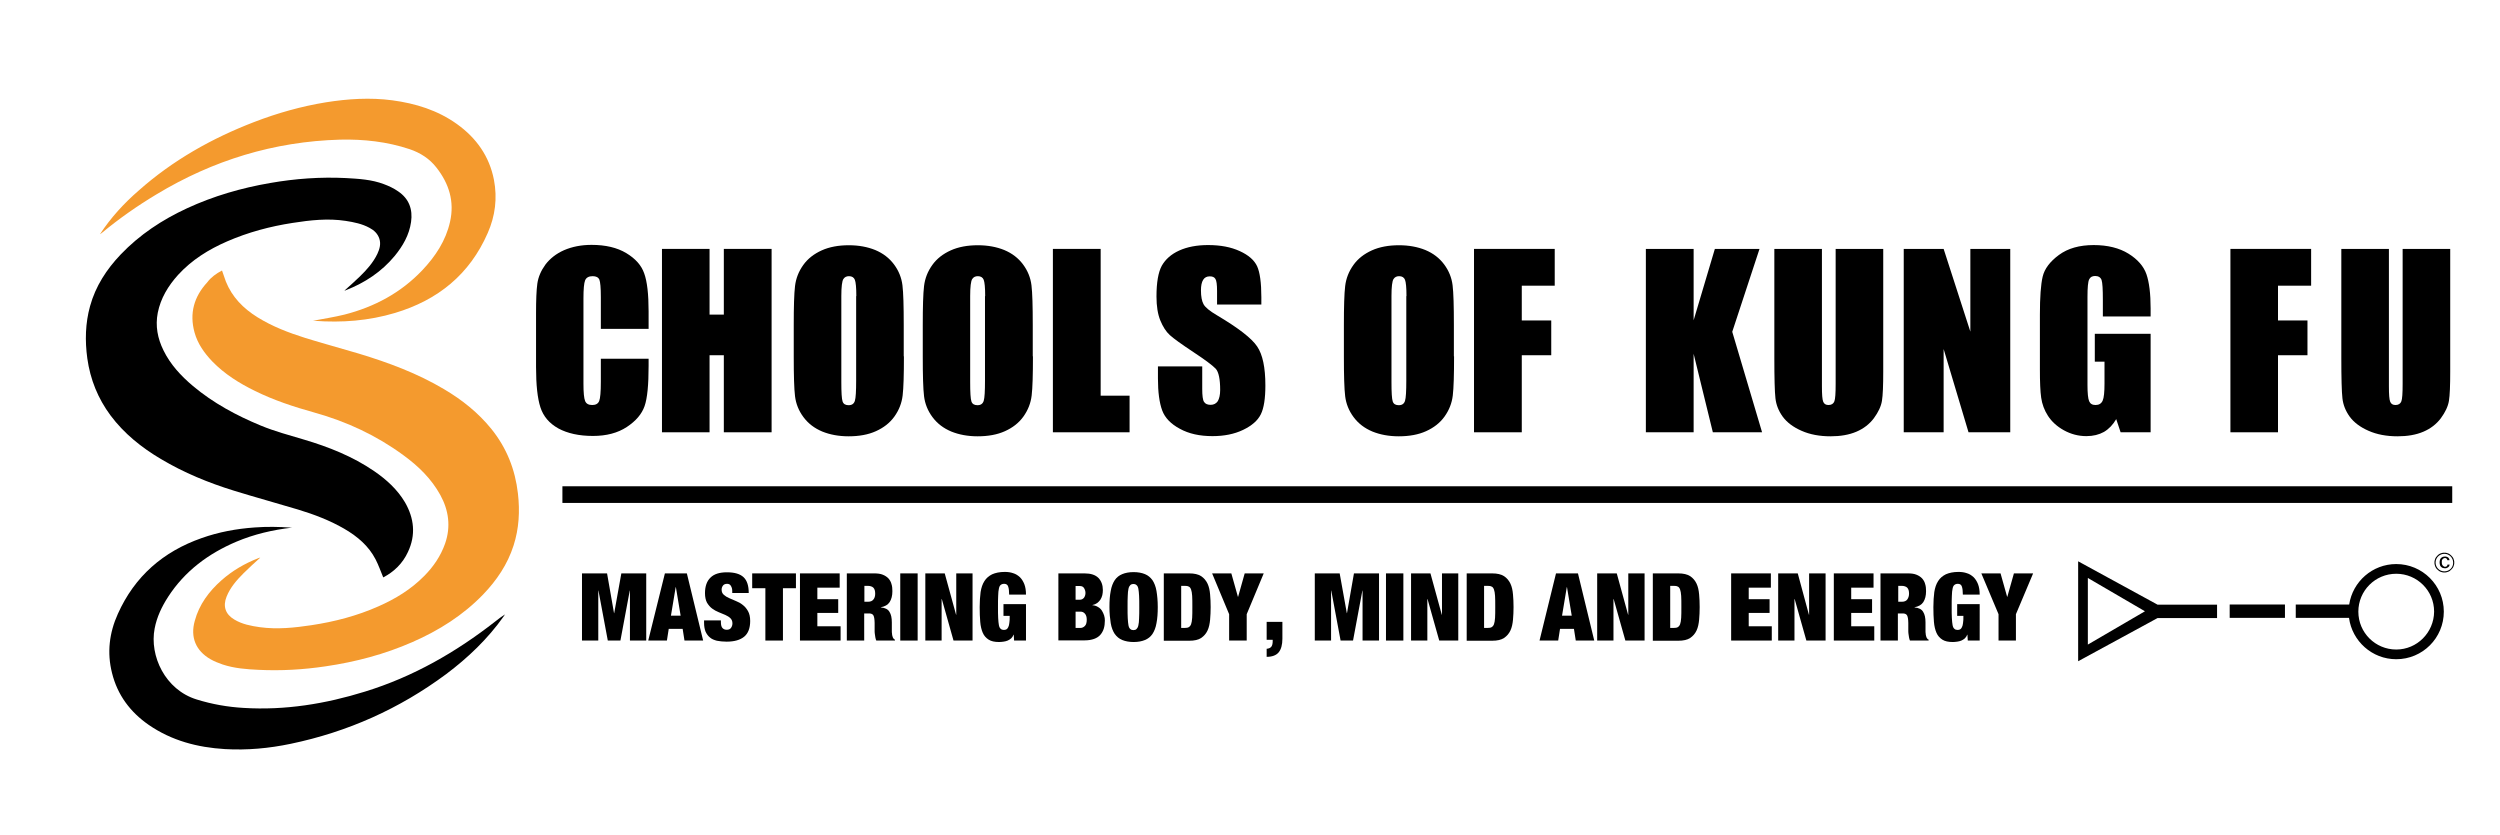 <?xml version="1.0" encoding="utf-8"?>
<!-- Generator: Adobe Illustrator 26.3.1, SVG Export Plug-In . SVG Version: 6.00 Build 0)  -->
<svg version="1.1" id="Ebene_1" xmlns="http://www.w3.org/2000/svg" xmlns:xlink="http://www.w3.org/1999/xlink" x="0px" y="0px"
	 viewBox="0 0 1366 456" style="enable-background:new 0 0 1366 456;" xml:space="preserve">
<style type="text/css">
	.st0{fill:#F49A2E;}
</style>
<path d="M209.4,315.5c-1.4-3.4-2.6-6.8-4.2-9.9c-3.8-7.3-9.8-12.4-16.8-16.5c-8-4.7-16.7-8-25.6-10.7c-11.6-3.5-23.4-6.7-35-10.3
	c-13.9-4.3-27.3-9.8-39.9-17.3c-10.6-6.3-20.1-13.9-27.5-23.8c-6.9-9.3-11.1-19.7-12.7-31.2c-1.3-9.6-1.1-19.1,1.5-28.5
	c3-10.9,9-20.1,16.7-28.2c10.4-10.9,22.7-19,36.3-25.3c14.5-6.7,29.7-11.1,45.4-13.8c13.7-2.4,27.6-3.4,41.5-2.7
	c7,0.4,14,0.8,20.6,3.3c2.7,1,5.5,2.3,7.9,4c5.9,4,8,9.8,7,16.7c-1,7.1-4.5,13.1-8.9,18.5c-7.2,8.7-16.3,14.7-26.8,18.8
	c-0.2,0.1-0.3,0.1-0.5,0.2c0,0-0.1,0-0.1-0.1c2.8-2.5,5.6-5,8.3-7.6c3.8-3.7,7.3-7.6,9.6-12.4c1.2-2.6,2-5.3,1.1-8.2
	c-0.9-2.8-2.9-4.7-5.4-6c-4-2.2-8.5-3.1-13-3.8c-9.7-1.5-19.4-0.4-29,1.1c-12.3,1.9-24.3,5.1-35.8,10.1
	c-10.1,4.4-19.3,10.1-26.8,18.3c-5.4,6-9.5,12.7-11.1,20.7c-1.4,7.2-0.1,14,3.1,20.5c3.8,7.8,9.6,14,16.1,19.5
	c11.1,9.3,23.7,16.1,37,21.6c7.7,3.2,15.7,5.3,23.7,7.7c13.5,4,26.6,9.2,38.3,17.2c6.7,4.6,12.7,10,16.9,17.1c5,8.7,6,17.8,1.6,27.1
	C220,307.9,215.3,312.4,209.4,315.5"/>
<path class="st0" d="M121.3,147.8c0.7,2.1,1.4,4.1,2.1,6c3.4,8.5,9.5,14.7,17.2,19.5c8.2,5.1,17.1,8.5,26.3,11.4
	c9.7,3,19.4,5.6,29.1,8.5c16.2,4.9,32.1,10.8,46.7,19.5c9.8,5.8,18.6,12.8,25.8,21.7c8.3,10.3,13,22.1,14.5,35.3
	c1.1,9.6,0.6,19.1-2.4,28.4c-3.3,10.3-9.2,19-16.6,26.7c-11,11.4-24.2,19.7-38.6,26c-15.2,6.7-31.2,10.9-47.6,13.3
	c-12.1,1.8-24.3,2.5-36.5,1.9c-6.6-0.3-13.2-0.8-19.6-2.9c-2.3-0.8-4.6-1.7-6.7-2.9c-8-4.6-11.1-12-8.6-20.9
	c2.4-9,7.8-16.2,14.7-22.3c5.9-5.2,12.6-9.1,20-12c0.3-0.1,0.6-0.2,0.9-0.3c0.1,0,0.2,0,0.2,0c-3.1,2.8-6.2,5.6-9.2,8.6
	c-3.7,3.7-7.2,7.7-9.2,12.7c-2.1,5.2-0.7,9.6,4.2,12.5c4.3,2.6,9.1,3.5,14,4.2c9.5,1.3,18.9,0.3,28.2-1.1
	c12.6-1.9,24.9-5.1,36.6-10.3c9.3-4.1,17.8-9.3,24.9-16.5c5.1-5.1,9.1-11,11.5-17.8c3.2-9.2,2-18.1-2.6-26.5
	c-4.9-8.9-12-15.8-20.1-21.7c-14.8-10.9-31.2-18.5-48.8-23.4c-11.1-3.1-22.1-6.7-32.4-11.8c-8.6-4.2-16.6-9.2-23.3-16.1
	c-4.4-4.6-8-9.7-9.7-15.8c-2.9-10.5-0.3-19.6,7-27.5C115.3,151.5,118.1,149.5,121.3,147.8"/>
<path class="st0" d="M54.6,128c5.9-9,13.1-16.9,21.2-23.9c18.6-16.5,39.9-28.5,63-37.4c12.7-4.9,25.8-8.6,39.3-10.8
	c12-1.9,24.1-2.7,36.2-1.1c12.7,1.7,24.8,5.4,35.4,13c10.6,7.6,17.7,17.6,20.2,30.5c1.9,10,0.7,19.7-3.4,29
	c-9.9,22.7-27.3,36.7-50.7,43.7c-14.4,4.3-29,5.4-43.9,4.3c-0.4,0-0.8-0.1-1.1,0c5.8-1.1,11.7-2,17.4-3.4
	c16.4-4.2,30.8-11.9,42.5-24.2c7.2-7.6,12.9-16.2,15.2-26.5c2.5-11-0.5-20.8-7.4-29.6c-3.8-4.9-8.8-8.1-14.7-10.1
	c-12.3-4.1-25.1-5.5-38-5.2c-36.1,1-69.5,11.3-100.3,29.9c-10.5,6.3-20.5,13.3-29.9,21.1C55.2,127.6,54.9,127.8,54.6,128"/>
<path d="M159.6,288.3c-10.5,1.2-20.8,3.6-30.5,7.7c-15.3,6.5-28.2,16.1-37.3,30.2c-3.4,5.3-6.1,10.9-7.3,17.2
	c-2.9,14.9,5.7,33.5,23,38.8c8.4,2.6,16.9,4.1,25.6,4.6c22.7,1.4,44.7-2.2,66.3-8.9c26.3-8.1,49.7-21.5,71.3-38.4
	c1.7-1.3,3.3-2.6,5.2-3.8c-0.2,0.4-0.4,0.7-0.7,1.1c-8.7,12.3-19.5,22.6-31.5,31.6c-25.5,18.9-53.7,31.5-84.8,38
	c-11.9,2.5-23.9,3.6-36,2.9c-15-0.9-29.1-4.6-41.6-13.2c-10.1-7-17.1-16.3-20.1-28.4c-2.8-11.1-1.5-21.9,3.2-32.3
	c9.2-20.5,24.7-34,45.8-41.4c9.3-3.3,19-5.1,28.9-5.8c6.7-0.5,13.3-0.4,20,0.1C159.2,288.2,159.4,288.3,159.6,288.3"/>
<polygon points="318,313.3 331.7,313.3 335.5,335 335.6,335 339.5,313.3 353.1,313.3 353.1,350 344.2,350 344.2,322.7 344.1,322.7 
	339,350 332.1,350 327,322.7 326.9,322.7 326.9,350 318,350 "/>
<path d="M363.3,313.3h12l8.9,36.7h-10.2l-1-6.4h-7.6l-1,6.4h-10.2L363.3,313.3z M369.3,320.8h-0.1l-2.6,15.6h5.3L369.3,320.8z"/>
<path d="M400.1,323.9V323c0-1.1-0.2-2-0.7-2.8c-0.4-0.8-1.1-1.2-2.1-1.2c-1,0-1.8,0.3-2.3,1c-0.5,0.7-0.7,1.4-0.7,2.2
	c0,1.2,0.4,2.1,1.2,2.8c0.8,0.7,1.7,1.3,2.9,1.8c1.2,0.5,2.4,1,3.7,1.6c1.3,0.5,2.6,1.2,3.7,2.1c1.2,0.9,2.1,2,2.9,3.4
	c0.8,1.4,1.2,3.2,1.2,5.4c0,3.9-1.1,6.8-3.3,8.6c-2.2,1.8-5.4,2.7-9.6,2.7c-2,0-3.7-0.2-5.3-0.5c-1.5-0.4-2.8-0.9-3.8-1.8
	c-1-0.8-1.8-1.9-2.4-3.2c-0.5-1.3-0.8-2.9-0.8-4.8v-1.3h9.2v0.9c0,1.6,0.3,2.7,0.9,3.3c0.6,0.6,1.3,0.9,2.3,0.9c1,0,1.8-0.3,2.3-1
	c0.5-0.7,0.8-1.5,0.8-2.5c0-1.2-0.4-2.1-1.1-2.8c-0.7-0.7-1.7-1.3-2.8-1.8c-1.1-0.5-2.3-1-3.6-1.5c-1.3-0.5-2.5-1.2-3.6-2
	c-1.1-0.8-2-1.9-2.8-3.2c-0.7-1.3-1.1-3.1-1.1-5.2c0-3.7,1-6.6,3-8.5c2-2,5-2.9,9-2.9c4.2,0,7.2,0.9,9.1,2.7
	c1.9,1.8,2.8,4.7,2.8,8.6H400.1z"/>
<polygon points="418.2,321.4 411,321.4 411,313.3 434.9,313.3 434.9,321.4 427.8,321.4 427.8,350 418.2,350 "/>
<polygon points="437.1,313.3 458.8,313.3 458.8,321.1 446.6,321.1 446.6,327.4 458,327.4 458,334.9 446.6,334.9 446.6,342.2 
	459.3,342.2 459.3,350 437.1,350 "/>
<path d="M462.8,313.3h14.9c1.8,0,3.4,0.2,4.6,0.7c1.3,0.5,2.3,1.2,3.1,2c0.8,0.9,1.4,1.9,1.7,3.1c0.4,1.2,0.5,2.5,0.5,3.9
	c0,2.5-0.5,4.4-1.5,6c-1,1.5-2.6,2.4-4.8,2.8v0.1c2.3,0.2,3.9,1,4.7,2.4c0.9,1.4,1.3,3.3,1.3,5.8v4.6c0,0.5,0,1,0.1,1.5
	c0,0.5,0.1,0.9,0.2,1.3c0.1,0.4,0.2,0.7,0.3,0.9c0.1,0.2,0.3,0.4,0.4,0.6c0.1,0.2,0.4,0.4,0.7,0.5v0.5h-10.2c-0.2-0.5-0.4-1-0.5-1.7
	c-0.1-0.6-0.2-1.3-0.3-2c-0.1-0.6-0.1-1.3-0.1-1.9c0-0.6,0-1.1,0-1.5v-2.5c0-1-0.1-1.9-0.2-2.6c-0.1-0.7-0.3-1.2-0.5-1.6
	c-0.3-0.4-0.6-0.7-1-0.8c-0.4-0.2-0.9-0.2-1.5-0.2h-2.5V350h-9.5V313.3z M472.3,328.8h1.9c1.4,0,2.4-0.4,3-1.2c0.7-0.8,1-1.9,1-3.2
	c0-1.5-0.3-2.6-1-3.3c-0.6-0.6-1.7-1-3.1-1h-1.8V328.8z"/>
<rect x="491.9" y="313.3" width="9.5" height="36.7"/>
<polygon points="505.6,313.3 516.2,313.3 522.4,335.9 522.5,335.9 522.5,313.3 531.4,313.3 531.4,350 521,350 514.6,327.3 
	514.5,327.3 514.5,350 505.6,350 "/>
<path d="M548.3,330.1h12.3V350h-6.5l-0.2-3.2h-0.1c-0.3,0.8-0.7,1.4-1.3,2c-0.6,0.5-1.2,0.9-1.9,1.2c-0.7,0.3-1.5,0.5-2.3,0.6
	c-0.8,0.1-1.6,0.2-2.4,0.2c-2.4,0-4.3-0.4-5.7-1.3c-1.4-0.9-2.5-2.1-3.2-3.7c-0.7-1.6-1.2-3.6-1.4-6c-0.2-2.4-0.3-5.1-0.3-8.1
	c0-3.1,0.2-5.8,0.5-8.2c0.4-2.4,1-4.3,2.1-6c1-1.6,2.4-2.8,4.2-3.7c1.8-0.8,4.1-1.3,6.9-1.3c1.7,0,3.2,0.2,4.6,0.7
	c1.4,0.4,2.6,1.2,3.7,2.2c1,1,1.8,2.3,2.4,3.8c0.6,1.6,0.9,3.4,0.9,5.7h-9.2c0-2-0.2-3.4-0.5-4.3c-0.3-1.1-1.1-1.6-2.2-1.6
	c-0.8,0-1.4,0.2-1.9,0.6c-0.5,0.4-0.8,1-1,2c-0.2,1-0.4,2.3-0.4,3.9c-0.1,1.6-0.1,3.7-0.1,6.1s0,4.5,0.1,6.1
	c0.1,1.6,0.2,2.9,0.4,3.9c0.2,1,0.5,1.6,1,2c0.4,0.4,1,0.6,1.7,0.6c0.5,0,1-0.1,1.4-0.3c0.4-0.2,0.7-0.6,1-1.2
	c0.3-0.6,0.5-1.3,0.6-2.3c0.2-1,0.2-2.3,0.2-3.9h-3.4V330.1z"/>
<path d="M578.2,313.3h14.4c3.4,0,5.9,0.8,7.6,2.5c1.6,1.7,2.4,3.9,2.4,6.6c0,1-0.1,1.9-0.3,2.8c-0.2,0.9-0.6,1.7-1,2.4
	c-0.5,0.7-1.1,1.4-1.8,1.9c-0.7,0.5-1.6,0.9-2.6,1.1v0.1c1.2,0.1,2.2,0.4,3.1,1c0.9,0.5,1.6,1.2,2.1,2c0.5,0.8,0.9,1.7,1.2,2.6
	c0.3,0.9,0.4,1.9,0.4,2.8c0,1.6-0.2,3.1-0.6,4.4c-0.4,1.3-1.1,2.5-1.9,3.4c-0.9,1-2,1.7-3.4,2.2c-1.4,0.5-3.1,0.8-5.1,0.8h-14.4
	V313.3z M587.7,327.7h2.3c1,0,1.7-0.4,2.3-1.1c0.5-0.7,0.8-1.6,0.8-2.6c0-1-0.3-1.9-0.8-2.7c-0.5-0.8-1.3-1.1-2.3-1.1h-2.3V327.7z
	 M587.7,343.1h2.7c0.9,0,1.7-0.4,2.4-1.1c0.7-0.7,1-1.9,1-3.4c0-1.4-0.3-2.5-1-3.3c-0.7-0.8-1.5-1.1-2.4-1.1h-2.7V343.1z"/>
<path d="M606.2,331.7c0-3.4,0.2-6.3,0.7-8.8c0.4-2.4,1.2-4.4,2.2-5.9c1-1.5,2.4-2.6,4.1-3.3c1.7-0.7,3.7-1.1,6.2-1.1
	c2.4,0,4.5,0.4,6.2,1.1c1.7,0.7,3,1.8,4.1,3.3c1,1.5,1.8,3.5,2.2,5.9c0.4,2.4,0.7,5.3,0.7,8.8c0,3.4-0.2,6.3-0.7,8.8
	c-0.4,2.4-1.2,4.4-2.2,5.9c-1,1.5-2.4,2.6-4.1,3.3c-1.7,0.7-3.7,1.1-6.2,1.1c-2.4,0-4.5-0.4-6.2-1.1c-1.7-0.7-3-1.8-4.1-3.3
	c-1-1.5-1.8-3.5-2.2-5.9C606.5,338,606.2,335.1,606.2,331.7 M616.1,331.7c0,2.5,0,4.5,0.1,6.1c0.1,1.6,0.2,2.9,0.4,3.9
	c0.2,1,0.5,1.6,1,2c0.4,0.4,1,0.6,1.7,0.6s1.3-0.2,1.7-0.6c0.4-0.4,0.8-1,1-2c0.2-1,0.4-2.2,0.4-3.9c0.1-1.6,0.1-3.7,0.1-6.1
	s0-4.5-0.1-6.1c-0.1-1.6-0.2-2.9-0.4-3.9c-0.2-1-0.5-1.6-1-2c-0.4-0.4-1-0.6-1.7-0.6s-1.3,0.2-1.7,0.6c-0.4,0.4-0.8,1-1,2
	c-0.2,1-0.4,2.3-0.4,3.9C616.1,327.2,616.1,329.2,616.1,331.7"/>
<path d="M635.9,313.3h13.9c2.8,0,4.9,0.5,6.5,1.5c1.5,1,2.7,2.4,3.5,4.1c0.8,1.7,1.2,3.6,1.4,5.9c0.2,2.2,0.3,4.5,0.3,6.9
	c0,2.4-0.1,4.7-0.3,6.9c-0.2,2.2-0.6,4.2-1.4,5.9c-0.8,1.7-1.9,3-3.5,4.1c-1.5,1-3.7,1.5-6.5,1.5h-13.9V313.3z M645.4,343.1h1.9
	c0.9,0,1.7-0.1,2.2-0.4c0.5-0.3,1-0.8,1.3-1.6c0.3-0.8,0.5-2,0.6-3.5c0.1-1.5,0.1-3.5,0.1-6s0-4.4-0.1-6c-0.1-1.5-0.3-2.7-0.6-3.5
	c-0.3-0.8-0.7-1.4-1.3-1.6c-0.5-0.3-1.3-0.4-2.2-0.4h-1.9V343.1z"/>
<polygon points="671.6,335.6 662.3,313.3 672.8,313.3 676.4,326.1 676.5,326.1 680.1,313.3 690.5,313.3 681.2,335.6 681.2,350 
	671.6,350 "/>
<path d="M692.1,339.8h8.6v9.2c0,3.3-0.7,5.8-2,7.4c-1.3,1.6-3.5,2.5-6.6,2.5v-4.4c1.2-0.1,2.1-0.5,2.6-1.2c0.5-0.7,0.7-1.7,0.7-3.1
	v-0.6h-3.3V339.8z"/>
<polygon points="718.4,313.3 732,313.3 735.9,335 736,335 739.8,313.3 753.5,313.3 753.5,350 744.5,350 744.5,322.7 744.4,322.7 
	739.3,350 732.5,350 727.4,322.7 727.3,322.7 727.3,350 718.4,350 "/>
<rect x="757.3" y="313.3" width="9.5" height="36.7"/>
<polygon points="771,313.3 781.6,313.3 787.8,335.9 787.9,335.9 787.9,313.3 796.8,313.3 796.8,350 786.4,350 780,327.3 
	779.9,327.3 779.9,350 771,350 "/>
<path d="M801.4,313.3h13.9c2.8,0,4.9,0.5,6.5,1.5c1.5,1,2.7,2.4,3.5,4.1c0.8,1.7,1.2,3.6,1.4,5.9c0.2,2.2,0.3,4.5,0.3,6.9
	c0,2.4-0.1,4.7-0.3,6.9c-0.2,2.2-0.6,4.2-1.4,5.9c-0.8,1.7-1.9,3-3.5,4.1c-1.5,1-3.7,1.5-6.5,1.5h-13.9V313.3z M810.9,343.1h1.9
	c0.9,0,1.7-0.1,2.2-0.4c0.5-0.3,1-0.8,1.3-1.6c0.3-0.8,0.5-2,0.6-3.5c0.1-1.5,0.1-3.5,0.1-6s0-4.4-0.1-6c-0.1-1.5-0.3-2.7-0.6-3.5
	c-0.3-0.8-0.7-1.4-1.3-1.6c-0.5-0.3-1.3-0.4-2.2-0.4h-1.9V343.1z"/>
<path d="M850.2,313.3h12l8.9,36.7H861l-1-6.4h-7.6l-1,6.4h-10.2L850.2,313.3z M856.2,320.8h-0.1l-2.6,15.6h5.3L856.2,320.8z"/>
<polygon points="872.7,313.3 883.4,313.3 889.6,335.9 889.7,335.9 889.7,313.3 898.6,313.3 898.6,350 888.1,350 881.7,327.3 
	881.6,327.3 881.6,350 872.7,350 "/>
<path d="M903.1,313.3H917c2.8,0,4.9,0.5,6.5,1.5c1.5,1,2.7,2.4,3.5,4.1c0.8,1.7,1.2,3.6,1.4,5.9c0.2,2.2,0.3,4.5,0.3,6.9
	c0,2.4-0.1,4.7-0.3,6.9c-0.2,2.2-0.6,4.2-1.4,5.9c-0.8,1.7-1.9,3-3.5,4.1c-1.5,1-3.7,1.5-6.5,1.5h-13.9V313.3z M912.6,343.1h1.9
	c0.9,0,1.7-0.1,2.2-0.4c0.5-0.3,1-0.8,1.3-1.6c0.3-0.8,0.5-2,0.6-3.5c0.1-1.5,0.1-3.5,0.1-6s0-4.4-0.1-6c-0.1-1.5-0.3-2.7-0.6-3.5
	c-0.3-0.8-0.7-1.4-1.3-1.6c-0.5-0.3-1.3-0.4-2.2-0.4h-1.9V343.1z"/>
<polygon points="945.9,313.3 967.6,313.3 967.6,321.1 955.5,321.1 955.5,327.4 966.9,327.4 966.9,334.9 955.5,334.9 955.5,342.2 
	968.1,342.2 968.1,350 945.9,350 "/>
<polygon points="971.6,313.3 982.3,313.3 988.4,335.9 988.5,335.9 988.5,313.3 997.5,313.3 997.5,350 987,350 980.6,327.3 
	980.5,327.3 980.5,350 971.6,350 "/>
<polygon points="1002,313.3 1023.7,313.3 1023.7,321.1 1011.5,321.1 1011.5,327.4 1022.9,327.4 1022.9,334.9 1011.5,334.9 
	1011.5,342.2 1024.1,342.2 1024.1,350 1002,350 "/>
<path d="M1027.6,313.3h14.9c1.8,0,3.4,0.2,4.6,0.7c1.3,0.5,2.3,1.2,3.1,2c0.8,0.9,1.4,1.9,1.7,3.1c0.4,1.2,0.5,2.5,0.5,3.9
	c0,2.5-0.5,4.4-1.5,6c-1,1.5-2.6,2.4-4.8,2.8v0.1c2.3,0.2,3.9,1,4.7,2.4c0.9,1.4,1.3,3.3,1.3,5.8v4.6c0,0.5,0,1,0.1,1.5
	c0,0.5,0.1,0.9,0.2,1.3c0.1,0.4,0.2,0.7,0.3,0.9c0.1,0.2,0.3,0.4,0.4,0.6c0.1,0.2,0.4,0.4,0.7,0.5v0.5h-10.2c-0.2-0.5-0.4-1-0.5-1.7
	c-0.1-0.6-0.2-1.3-0.3-2c-0.1-0.6-0.1-1.3-0.1-1.9c0-0.6,0-1.1,0-1.5v-2.5c0-1-0.1-1.9-0.2-2.6c-0.1-0.7-0.3-1.2-0.5-1.6
	c-0.3-0.4-0.6-0.7-1-0.8c-0.4-0.2-0.9-0.2-1.5-0.2h-2.5V350h-9.5V313.3z M1037.2,328.8h1.9c1.4,0,2.4-0.4,3-1.2c0.6-0.8,1-1.9,1-3.2
	c0-1.5-0.3-2.6-1-3.3c-0.6-0.6-1.7-1-3.1-1h-1.8V328.8z"/>
<path d="M1069.4,330.1h12.3V350h-6.5l-0.2-3.2h-0.1c-0.3,0.8-0.7,1.4-1.3,2c-0.6,0.5-1.2,0.9-1.9,1.2c-0.7,0.3-1.5,0.5-2.3,0.6
	c-0.8,0.1-1.6,0.2-2.4,0.2c-2.4,0-4.3-0.4-5.7-1.3c-1.4-0.9-2.5-2.1-3.2-3.7c-0.7-1.6-1.2-3.6-1.4-6c-0.2-2.4-0.3-5.1-0.3-8.1
	c0-3.1,0.2-5.8,0.5-8.2c0.4-2.4,1-4.3,2.1-6c1-1.6,2.4-2.8,4.2-3.7c1.8-0.8,4.1-1.3,6.9-1.3c1.7,0,3.2,0.2,4.6,0.7
	c1.4,0.4,2.6,1.2,3.7,2.2c1,1,1.8,2.3,2.4,3.8c0.6,1.6,0.9,3.4,0.9,5.7h-9.2c0-2-0.2-3.4-0.5-4.3c-0.3-1.1-1.1-1.6-2.2-1.6
	c-0.8,0-1.4,0.2-1.9,0.6c-0.5,0.4-0.8,1-1,2c-0.2,1-0.4,2.3-0.4,3.9c-0.1,1.6-0.1,3.7-0.1,6.1s0,4.5,0.1,6.1
	c0.1,1.6,0.2,2.9,0.4,3.9c0.2,1,0.5,1.6,1,2c0.4,0.4,1,0.6,1.7,0.6c0.5,0,1-0.1,1.4-0.3c0.4-0.2,0.7-0.6,1-1.2
	c0.3-0.6,0.5-1.3,0.6-2.3c0.2-1,0.2-2.3,0.2-3.9h-3.4V330.1z"/>
<polygon points="1092,335.6 1082.6,313.3 1093.1,313.3 1096.7,326.1 1096.8,326.1 1100.4,313.3 1110.9,313.3 1101.5,335.6 
	1101.5,350 1092,350 "/>
<path d="M1309.3,308.2c-13,0-23.8,9.6-25.7,22.1h-29.2v7.3h29.1c1.7,12.7,12.6,22.6,25.8,22.6c14.4,0,26-11.6,26-26
	C1335.3,319.8,1323.6,308.2,1309.3,308.2 M1309.3,354.9c-11.4,0-20.7-9.2-20.7-20.7c0-11.4,9.2-20.7,20.7-20.7
	c11.4,0,20.7,9.2,20.7,20.7C1329.9,345.6,1320.7,354.9,1309.3,354.9"/>
<rect x="1218.3" y="330.3" width="30.2" height="7.3"/>
<path d="M1135.5,306.7v54.6l43.4-23.6h32.5v-7.3h-32.5L1135.5,306.7z M1140.8,352.2v-36.4L1172,334L1140.8,352.2z"/>
<path d="M1340.9,306.3c-0.1-0.3-0.2-0.7-0.3-1c-0.1-0.3-0.3-0.6-0.5-0.9c-0.2-0.3-0.4-0.5-0.7-0.8c-0.2-0.2-0.5-0.5-0.8-0.7
	c-0.3-0.2-0.6-0.4-0.9-0.5c-0.3-0.1-0.7-0.2-1-0.3c-0.4-0.1-0.7-0.1-1.1-0.1c-0.4,0-0.7,0-1.1,0.1c-0.3,0.1-0.7,0.2-1,0.3
	c-0.3,0.1-0.6,0.3-0.9,0.5c-0.3,0.2-0.6,0.4-0.8,0.7c-0.2,0.2-0.5,0.5-0.7,0.8c-0.2,0.3-0.4,0.6-0.5,0.9c-0.1,0.3-0.2,0.7-0.3,1
	c-0.1,0.4-0.1,0.7-0.1,1.1c0,0.4,0,0.7,0.1,1.1c0.1,0.3,0.2,0.7,0.3,1c0.1,0.3,0.3,0.6,0.5,0.9c0.2,0.3,0.4,0.6,0.7,0.8
	c0.2,0.2,0.5,0.5,0.8,0.7c0.3,0.2,0.6,0.4,0.9,0.5c0.3,0.1,0.7,0.2,1,0.3c0.4,0.1,0.7,0.1,1.1,0.1c0.4,0,0.7,0,1.1-0.1
	c0.3-0.1,0.7-0.2,1-0.3c0.3-0.1,0.6-0.3,0.9-0.5c0.3-0.2,0.5-0.4,0.8-0.7c0.2-0.2,0.5-0.5,0.7-0.8c0.2-0.3,0.4-0.6,0.5-0.9
	c0.1-0.3,0.2-0.7,0.3-1c0.1-0.4,0.1-0.7,0.1-1.1C1341,307,1341,306.7,1340.9,306.3 M1335.6,312.2c-2.7,0-4.8-2.2-4.8-4.8
	c0-2.7,2.2-4.8,4.8-4.8c2.7,0,4.8,2.2,4.8,4.8C1340.5,310.1,1338.3,312.2,1335.6,312.2"/>
<path d="M1334.6,305.6c0.2-0.2,0.3-0.4,0.6-0.5c0.2-0.1,0.5-0.2,0.7-0.2c0.2,0,0.4,0,0.5,0.1c0.2,0.1,0.3,0.1,0.4,0.2
	c0.1,0.1,0.2,0.2,0.3,0.4c0.1,0.1,0.1,0.3,0.1,0.5h1.2c0-0.3-0.1-0.6-0.3-0.9c-0.1-0.3-0.3-0.5-0.5-0.6c-0.2-0.2-0.5-0.3-0.8-0.4
	c-0.3-0.1-0.6-0.1-0.9-0.1c-0.4,0-0.9,0.1-1.2,0.2c-0.4,0.2-0.7,0.4-0.9,0.6c-0.3,0.3-0.5,0.6-0.6,1c-0.1,0.4-0.2,0.9-0.2,1.4
	c0,0.5,0.1,1,0.2,1.4c0.1,0.4,0.3,0.8,0.6,1c0.3,0.3,0.6,0.5,0.9,0.6c0.4,0.1,0.8,0.2,1.2,0.2c0.3,0,0.6,0,0.9-0.1
	c0.3-0.1,0.5-0.2,0.8-0.4c0.2-0.2,0.4-0.4,0.6-0.6c0.1-0.3,0.2-0.5,0.3-0.9h-1.2c0,0.2-0.1,0.4-0.1,0.5c-0.1,0.1-0.2,0.3-0.3,0.4
	c-0.1,0.1-0.3,0.2-0.4,0.2c-0.2,0-0.3,0.1-0.5,0.1c-0.3,0-0.5-0.1-0.7-0.2c-0.2-0.1-0.4-0.3-0.6-0.5c-0.2-0.2-0.3-0.5-0.4-0.8
	c-0.1-0.3-0.1-0.7-0.1-1.1c0-0.4,0-0.8,0.1-1.1C1334.3,306,1334.4,305.8,1334.6,305.6"/>
<rect x="307.3" y="265.7" width="1032.6" height="9.1"/>
<path d="M354.4,179.7h-26.1v-17.4c0-5.1-0.3-8.2-0.8-9.5c-0.6-1.3-1.8-1.9-3.7-1.9c-2.1,0-3.5,0.8-4.1,2.3c-0.6,1.5-0.9,4.8-0.9,9.9
	v46.5c0,4.9,0.3,8,0.9,9.5c0.6,1.5,1.9,2.2,3.9,2.2c1.9,0,3.2-0.7,3.8-2.2c0.6-1.5,0.9-5,0.9-10.5v-12.6h26.1v3.9
	c0,10.4-0.7,17.7-2.2,22c-1.5,4.3-4.7,8.1-9.7,11.4c-5,3.3-11.2,4.9-18.5,4.9c-7.6,0-13.9-1.4-18.9-4.1c-5-2.8-8.2-6.6-9.8-11.5
	c-1.6-4.9-2.4-12.2-2.4-22.1v-29.3c0-7.2,0.2-12.6,0.7-16.2c0.5-3.6,2-7.1,4.4-10.4c2.5-3.3,5.9-6,10.2-7.9c4.4-1.9,9.4-2.9,15-2.9
	c7.7,0,14,1.5,19,4.5c5,3,8.3,6.7,9.8,11.1c1.6,4.4,2.4,11.3,2.4,20.7V179.7z"/>
<polygon points="421.6,136 421.6,236.2 395.5,236.2 395.5,194.1 387.7,194.1 387.7,236.2 361.7,236.2 361.7,136 387.7,136 
	387.7,171.9 395.5,171.9 395.5,136 "/>
<path d="M467.9,161.8c0-4.7-0.3-7.6-0.8-8.9c-0.5-1.3-1.6-2-3.2-2c-1.4,0-2.4,0.5-3.1,1.6c-0.7,1.1-1.1,4.2-1.1,9.3v46.8
	c0,5.8,0.2,9.4,0.7,10.8c0.5,1.4,1.6,2,3.3,2c1.8,0,2.9-0.8,3.4-2.4c0.5-1.6,0.7-5.3,0.7-11.2V161.8z M493.9,194.7
	c0,10.1-0.2,17.2-0.7,21.4c-0.5,4.2-2,8-4.5,11.5c-2.5,3.5-5.9,6.1-10.1,8c-4.2,1.9-9.2,2.8-14.9,2.8c-5.4,0-10.2-0.9-14.4-2.6
	c-4.3-1.8-7.7-4.4-10.3-7.9c-2.6-3.5-4.1-7.3-4.6-11.4c-0.5-4.1-0.7-11.3-0.7-21.7v-17.1c0-10.1,0.2-17.2,0.7-21.4
	c0.5-4.2,2-8,4.5-11.5c2.5-3.5,5.9-6.1,10.1-8c4.2-1.9,9.2-2.8,14.8-2.8c5.4,0,10.2,0.9,14.4,2.6c4.3,1.8,7.7,4.4,10.3,7.9
	c2.6,3.5,4.1,7.3,4.6,11.4c0.5,4.1,0.7,11.3,0.7,21.7V194.7z"/>
<path d="M538.3,161.8c0-4.7-0.3-7.6-0.8-8.9c-0.5-1.3-1.6-2-3.2-2c-1.4,0-2.4,0.5-3.1,1.6c-0.7,1.1-1.1,4.2-1.1,9.3v46.8
	c0,5.8,0.2,9.4,0.7,10.8c0.5,1.4,1.6,2,3.3,2c1.8,0,2.9-0.8,3.4-2.4c0.5-1.6,0.7-5.3,0.7-11.2V161.8z M564.4,194.7
	c0,10.1-0.2,17.2-0.7,21.4c-0.5,4.2-2,8-4.5,11.5c-2.5,3.5-5.9,6.1-10.1,8c-4.2,1.9-9.2,2.8-14.9,2.8c-5.4,0-10.2-0.9-14.4-2.6
	c-4.3-1.8-7.7-4.4-10.3-7.9c-2.6-3.5-4.1-7.3-4.6-11.4c-0.5-4.1-0.7-11.3-0.7-21.7v-17.1c0-10.1,0.2-17.2,0.7-21.4
	c0.5-4.2,2-8,4.5-11.5c2.5-3.5,5.9-6.1,10.1-8c4.2-1.9,9.2-2.8,14.8-2.8c5.4,0,10.2,0.9,14.4,2.6c4.3,1.8,7.7,4.4,10.3,7.9
	c2.6,3.5,4.1,7.3,4.6,11.4c0.5,4.1,0.7,11.3,0.7,21.7V194.7z"/>
<polygon points="601.4,136 601.4,216.2 617.2,216.2 617.2,236.2 575.3,236.2 575.3,136 "/>
<path d="M689.2,166.4H665v-7.4c0-3.5-0.3-5.7-0.9-6.6c-0.6-1-1.6-1.4-3.1-1.4c-1.6,0-2.8,0.6-3.6,1.9c-0.8,1.3-1.2,3.2-1.2,5.8
	c0,3.3,0.5,5.9,1.4,7.5c0.9,1.7,3.3,3.7,7.4,6.1c11.6,6.9,18.9,12.5,21.9,17c3,4.4,4.5,11.5,4.5,21.3c0,7.1-0.8,12.4-2.5,15.8
	c-1.7,3.4-4.9,6.2-9.7,8.5c-4.8,2.3-10.4,3.4-16.7,3.4c-7,0-12.9-1.3-17.8-4c-4.9-2.6-8.2-6-9.7-10.1c-1.5-4.1-2.3-9.9-2.3-17.4
	v-6.6h24.2v12.2c0,3.8,0.3,6.2,1,7.2c0.7,1.1,1.9,1.6,3.6,1.6c1.7,0,3-0.7,3.9-2c0.8-1.4,1.3-3.4,1.3-6.1c0-5.9-0.8-9.8-2.4-11.6
	c-1.7-1.8-5.7-4.8-12.2-9.1c-6.5-4.3-10.8-7.4-12.9-9.3c-2.1-1.9-3.8-4.6-5.2-8c-1.4-3.4-2.1-7.8-2.1-13.1c0-7.7,1-13.3,2.9-16.8
	c2-3.5,5.1-6.3,9.5-8.3c4.4-2,9.7-3,15.8-3c6.8,0,12.5,1.1,17.3,3.3c4.8,2.2,7.9,4.9,9.5,8.3c1.5,3.3,2.3,9,2.3,16.9V166.4z"/>
<path d="M768.5,161.8c0-4.7-0.3-7.6-0.8-8.9c-0.5-1.3-1.6-2-3.2-2c-1.4,0-2.4,0.5-3.1,1.6c-0.7,1.1-1.1,4.2-1.1,9.3v46.8
	c0,5.8,0.2,9.4,0.7,10.8c0.5,1.4,1.6,2,3.3,2c1.8,0,2.9-0.8,3.4-2.4c0.5-1.6,0.7-5.3,0.7-11.2V161.8z M794.5,194.7
	c0,10.1-0.2,17.2-0.7,21.4c-0.5,4.2-2,8-4.5,11.5c-2.5,3.5-5.9,6.1-10.1,8c-4.2,1.9-9.2,2.8-14.9,2.8c-5.4,0-10.2-0.9-14.4-2.6
	c-4.3-1.8-7.7-4.4-10.3-7.9c-2.6-3.5-4.1-7.3-4.6-11.4c-0.5-4.1-0.7-11.3-0.7-21.7v-17.1c0-10.1,0.2-17.2,0.7-21.4
	c0.5-4.2,2-8,4.5-11.5c2.5-3.5,5.9-6.1,10.1-8c4.2-1.9,9.2-2.8,14.8-2.8c5.4,0,10.2,0.9,14.4,2.6c4.3,1.8,7.7,4.4,10.3,7.9
	c2.6,3.5,4.1,7.3,4.6,11.4c0.5,4.1,0.7,11.3,0.7,21.7V194.7z"/>
<polygon points="805.4,136 849.5,136 849.5,156.1 831.5,156.1 831.5,175.1 847.6,175.1 847.6,194.1 831.5,194.1 831.5,236.2 
	805.4,236.2 "/>
<polygon points="961.4,136 946.5,181.3 962.8,236.2 935.9,236.2 925.4,193.3 925.4,236.2 899.3,236.2 899.3,136 925.4,136 
	925.4,175 937,136 "/>
<path d="M1029,136v67c0,7.6-0.2,12.9-0.7,16c-0.5,3.1-2,6.2-4.4,9.5c-2.4,3.2-5.6,5.7-9.6,7.4c-4,1.7-8.7,2.5-14.1,2.5
	c-6,0-11.3-1-15.8-3c-4.6-2-8-4.6-10.3-7.7c-2.3-3.2-3.6-6.5-4-10.1c-0.4-3.5-0.6-10.9-0.6-22.2V136h26v75.1c0,4.4,0.2,7.2,0.7,8.4
	c0.5,1.2,1.4,1.8,2.9,1.8c1.6,0,2.7-0.7,3.2-2c0.5-1.3,0.7-4.5,0.7-9.5V136H1029z"/>
<polygon points="1098.4,136 1098.4,236.2 1075.6,236.2 1062,190.7 1062,236.2 1040.2,236.2 1040.2,136 1062,136 1076.6,181.2 
	1076.6,136 "/>
<path d="M1175,172.9H1149v-9.1c0-5.7-0.2-9.3-0.7-10.8c-0.5-1.4-1.7-2.2-3.5-2.2c-1.6,0-2.7,0.6-3.3,1.9c-0.6,1.2-0.9,4.4-0.9,9.5
	v48.1c0,4.5,0.3,7.5,0.9,8.9c0.6,1.4,1.7,2.1,3.5,2.1c1.9,0,3.2-0.8,3.9-2.4c0.7-1.6,1-4.7,1-9.4v-11.9h-5.3v-15.2h30.5v53.8h-16.4
	l-2.4-7.2c-1.8,3.1-4,5.4-6.7,7c-2.7,1.5-5.9,2.3-9.6,2.3c-4.4,0-8.5-1.1-12.3-3.2c-3.8-2.1-6.7-4.8-8.7-7.9c-2-3.1-3.2-6.4-3.7-9.9
	c-0.5-3.4-0.7-8.6-0.7-15.5v-29.8c0-9.6,0.5-16.5,1.5-20.8c1-4.3,4-8.3,8.9-11.9c4.9-3.6,11.2-5.4,19-5.4c7.6,0,14,1.6,19,4.7
	c5,3.1,8.3,6.9,9.8,11.2c1.5,4.3,2.3,10.6,2.3,18.8V172.9z"/>
<polygon points="1218.7,136 1262.8,136 1262.8,156.1 1244.7,156.1 1244.7,175.1 1260.8,175.1 1260.8,194.1 1244.7,194.1 
	1244.7,236.2 1218.7,236.2 "/>
<path d="M1338.8,136v67c0,7.6-0.2,12.9-0.7,16c-0.5,3.1-2,6.2-4.4,9.5c-2.4,3.2-5.6,5.7-9.6,7.4c-4,1.7-8.7,2.5-14.1,2.5
	c-6,0-11.3-1-15.8-3c-4.6-2-8-4.6-10.3-7.7c-2.3-3.2-3.6-6.5-4-10.1c-0.4-3.5-0.6-10.9-0.6-22.2V136h26v75.1c0,4.4,0.2,7.2,0.7,8.4
	c0.5,1.2,1.4,1.8,2.9,1.8c1.6,0,2.7-0.7,3.2-2c0.5-1.3,0.7-4.5,0.7-9.5V136H1338.8z"/>
</svg>
